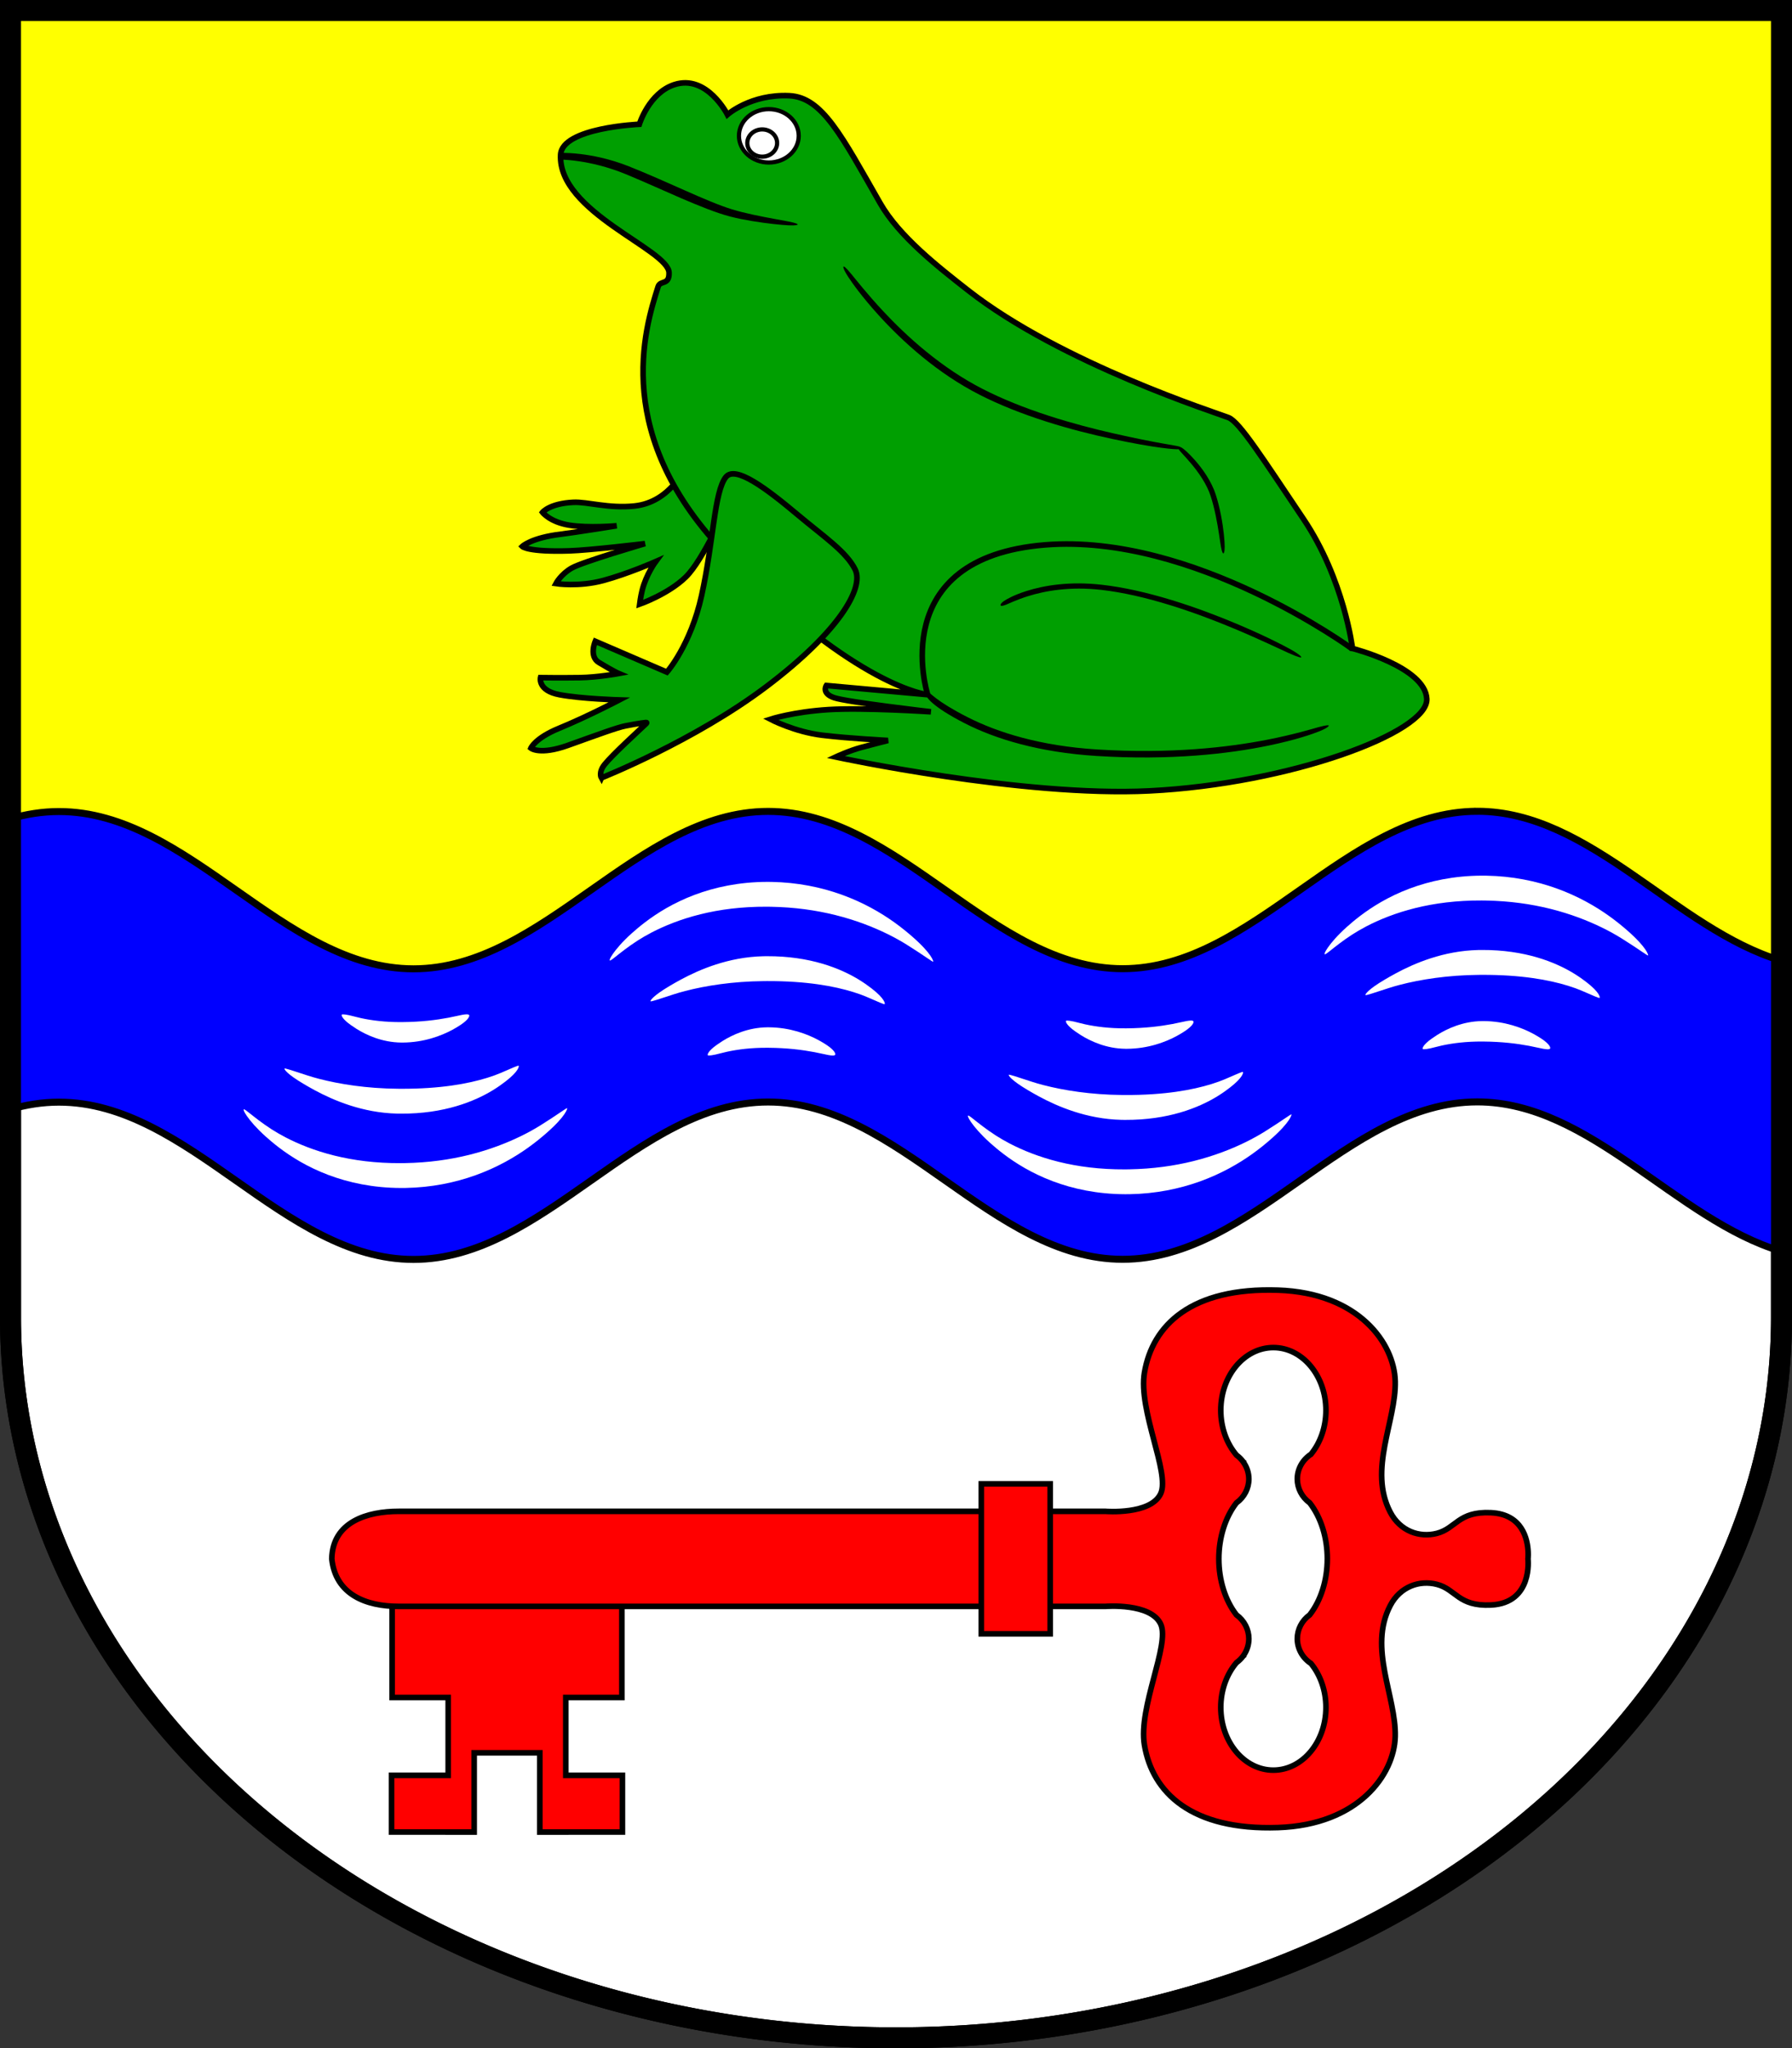 <?xml version="1.0" encoding="UTF-8" standalone="no"?>
<!-- Created with Inkscape (http://www.inkscape.org/) -->

<svg
   width="127.977mm"
   height="146.225mm"
   viewBox="0 0 127.977 146.225"
   version="1.1"
   id="svg7205"
   inkscape:version="1.2.2 (732a01da63, 2022-12-09)"
   sodipodi:docname="Wappen Sahms2.svg"
   xmlns:inkscape="http://www.inkscape.org/namespaces/inkscape"
   xmlns:sodipodi="http://sodipodi.sourceforge.net/DTD/sodipodi-0.dtd"
   xmlns="http://www.w3.org/2000/svg"
   xmlns:svg="http://www.w3.org/2000/svg">
  <rect x="0" y="0" width="127.977" height="146.225" fill="#333333" stroke="none"/>
  <sodipodi:namedview
     id="namedview7207"
     pagecolor="#ffffff"
     bordercolor="#666666"
     borderopacity="1.0"
     inkscape:showpageshadow="2"
     inkscape:pageopacity="0.0"
     inkscape:pagecheckerboard="0"
     inkscape:deskcolor="#d1d1d1"
     inkscape:document-units="mm"
     showgrid="false"
     inkscape:zoom="0.68487011"
     inkscape:cx="236.5412"
     inkscape:cy="189.08695"
     inkscape:current-layer="layer1" />
  <defs
     id="defs7202">
    <inkscape:path-effect
       effect="powerstroke"
       id="path-effect6712"
       is_visible="true"
       lpeversion="1"
       offset_points="0.402,0.334 | 1.012,0.731 | 1.628,0.349"
       not_jump="false"
       sort_points="true"
       interpolator_type="CentripetalCatmullRom"
       interpolator_beta="0.2"
       start_linecap_type="zerowidth"
       linejoin_type="round"
       miter_limit="4"
       scale_width="1"
       end_linecap_type="zerowidth" />
    <inkscape:path-effect
       effect="powerstroke"
       id="path-effect6718"
       is_visible="true"
       lpeversion="1"
       offset_points="0.402,0.334 | 1.014,0.888 | 1.628,0.349"
       not_jump="false"
       sort_points="true"
       interpolator_type="CentripetalCatmullRom"
       interpolator_beta="0.2"
       start_linecap_type="zerowidth"
       linejoin_type="round"
       miter_limit="4"
       scale_width="1"
       end_linecap_type="zerowidth" />
    <inkscape:path-effect
       effect="powerstroke"
       id="path-effect6724"
       is_visible="true"
       lpeversion="1"
       offset_points="0.402,0.334 | 1.014,0.888 | 1.628,0.349"
       not_jump="false"
       sort_points="true"
       interpolator_type="CentripetalCatmullRom"
       interpolator_beta="0.2"
       start_linecap_type="zerowidth"
       linejoin_type="round"
       miter_limit="4"
       scale_width="1"
       end_linecap_type="zerowidth" />
    <inkscape:path-effect
       effect="powerstroke"
       id="path-effect6741"
       is_visible="true"
       lpeversion="1"
       offset_points="0.402,0.334 | 1.012,0.731 | 1.628,0.349"
       not_jump="false"
       sort_points="true"
       interpolator_type="CentripetalCatmullRom"
       interpolator_beta="0.2"
       start_linecap_type="zerowidth"
       linejoin_type="round"
       miter_limit="4"
       scale_width="1"
       end_linecap_type="zerowidth" />
    <inkscape:path-effect
       effect="powerstroke"
       id="path-effect6745"
       is_visible="true"
       lpeversion="1"
       offset_points="0.402,0.334 | 1.014,0.888 | 1.628,0.349"
       not_jump="false"
       sort_points="true"
       interpolator_type="CentripetalCatmullRom"
       interpolator_beta="0.2"
       start_linecap_type="zerowidth"
       linejoin_type="round"
       miter_limit="4"
       scale_width="1"
       end_linecap_type="zerowidth" />
    <inkscape:path-effect
       effect="powerstroke"
       id="path-effect6749"
       is_visible="true"
       lpeversion="1"
       offset_points="0.402,0.334 | 1.014,0.888 | 1.628,0.349"
       not_jump="false"
       sort_points="true"
       interpolator_type="CentripetalCatmullRom"
       interpolator_beta="0.2"
       start_linecap_type="zerowidth"
       linejoin_type="round"
       miter_limit="4"
       scale_width="1"
       end_linecap_type="zerowidth" />
    <inkscape:path-effect
       effect="powerstroke"
       id="path-effect6761"
       is_visible="true"
       lpeversion="1"
       offset_points="0.402,0.334 | 1.012,0.731 | 1.628,0.349"
       not_jump="false"
       sort_points="true"
       interpolator_type="CentripetalCatmullRom"
       interpolator_beta="0.2"
       start_linecap_type="zerowidth"
       linejoin_type="round"
       miter_limit="4"
       scale_width="1"
       end_linecap_type="zerowidth" />
    <inkscape:path-effect
       effect="powerstroke"
       id="path-effect6765"
       is_visible="true"
       lpeversion="1"
       offset_points="0.402,0.334 | 1.014,0.888 | 1.628,0.349"
       not_jump="false"
       sort_points="true"
       interpolator_type="CentripetalCatmullRom"
       interpolator_beta="0.2"
       start_linecap_type="zerowidth"
       linejoin_type="round"
       miter_limit="4"
       scale_width="1"
       end_linecap_type="zerowidth" />
    <inkscape:path-effect
       effect="powerstroke"
       id="path-effect6769"
       is_visible="true"
       lpeversion="1"
       offset_points="0.402,0.334 | 1.014,0.888 | 1.628,0.349"
       not_jump="false"
       sort_points="true"
       interpolator_type="CentripetalCatmullRom"
       interpolator_beta="0.2"
       start_linecap_type="zerowidth"
       linejoin_type="round"
       miter_limit="4"
       scale_width="1"
       end_linecap_type="zerowidth" />
    <inkscape:path-effect
       effect="powerstroke"
       id="path-effect6781"
       is_visible="true"
       lpeversion="1"
       offset_points="0.402,0.334 | 1.012,0.731 | 1.628,0.349"
       not_jump="false"
       sort_points="true"
       interpolator_type="CentripetalCatmullRom"
       interpolator_beta="0.2"
       start_linecap_type="zerowidth"
       linejoin_type="round"
       miter_limit="4"
       scale_width="1"
       end_linecap_type="zerowidth" />
    <inkscape:path-effect
       effect="powerstroke"
       id="path-effect6785"
       is_visible="true"
       lpeversion="1"
       offset_points="0.402,0.334 | 1.014,0.888 | 1.628,0.349"
       not_jump="false"
       sort_points="true"
       interpolator_type="CentripetalCatmullRom"
       interpolator_beta="0.2"
       start_linecap_type="zerowidth"
       linejoin_type="round"
       miter_limit="4"
       scale_width="1"
       end_linecap_type="zerowidth" />
    <inkscape:path-effect
       effect="powerstroke"
       id="path-effect6789"
       is_visible="true"
       lpeversion="1"
       offset_points="0.402,0.334 | 1.014,0.888 | 1.628,0.349"
       not_jump="false"
       sort_points="true"
       interpolator_type="CentripetalCatmullRom"
       interpolator_beta="0.2"
       start_linecap_type="zerowidth"
       linejoin_type="round"
       miter_limit="4"
       scale_width="1"
       end_linecap_type="zerowidth" />
    <inkscape:path-effect
       effect="powerstroke"
       id="path-effect1308"
       is_visible="true"
       lpeversion="1"
       offset_points="0.195,0.241 | 1.498,0.308 | 2.706,0.135"
       not_jump="false"
       sort_points="true"
       interpolator_type="CentripetalCatmullRom"
       interpolator_beta="0.2"
       start_linecap_type="butt"
       linejoin_type="round"
       miter_limit="4"
       scale_width="1"
       end_linecap_type="zerowidth" />
    <inkscape:path-effect
       effect="powerstroke"
       id="path-effect1323"
       is_visible="true"
       lpeversion="1"
       offset_points="0.2,0.15 | 0.998,0.234 | 1.927,0.096"
       not_jump="false"
       sort_points="true"
       interpolator_type="CentripetalCatmullRom"
       interpolator_beta="0.2"
       start_linecap_type="zerowidth"
       linejoin_type="round"
       miter_limit="4"
       scale_width="1"
       end_linecap_type="zerowidth" />
    <inkscape:path-effect
       effect="powerstroke"
       id="path-effect1327"
       is_visible="true"
       lpeversion="1"
       offset_points="0.152,0.124 | 0.998,0.19 | 1.725,0.132"
       not_jump="false"
       sort_points="true"
       interpolator_type="CentripetalCatmullRom"
       interpolator_beta="0.2"
       start_linecap_type="zerowidth"
       linejoin_type="round"
       miter_limit="4"
       scale_width="1"
       end_linecap_type="zerowidth" />
    <inkscape:path-effect
       effect="powerstroke"
       id="path-effect1402"
       is_visible="true"
       lpeversion="1"
       offset_points="0.2,0.15 | 1.001,0.184 | 1.8,0.15"
       not_jump="false"
       sort_points="true"
       interpolator_type="CentripetalCatmullRom"
       interpolator_beta="0.2"
       start_linecap_type="zerowidth"
       linejoin_type="round"
       miter_limit="4"
       scale_width="1"
       end_linecap_type="zerowidth" />
    <inkscape:path-effect
       effect="powerstroke"
       id="path-effect1408"
       is_visible="true"
       lpeversion="1"
       offset_points="0.058,0.133 | 1,0.233 | 1.8,0.15"
       not_jump="false"
       sort_points="true"
       interpolator_type="CentripetalCatmullRom"
       interpolator_beta="0.2"
       start_linecap_type="zerowidth"
       linejoin_type="round"
       miter_limit="4"
       scale_width="1"
       end_linecap_type="zerowidth" />
  </defs>
  <g
     inkscape:label="Ebene 1"
     inkscape:groupmode="layer"
     id="layer1"
     transform="translate(-530.011,-76.646)">
    <g
       id="g7075"
       transform="translate(485.142,-4.719)">
      <path
         id="path5776"
         style="fill:#ffff00;fill-opacity:1;stroke:none;stroke-width:1.5;stroke-linecap:round;stroke-dasharray:none"
         d="m 45.619,82.115 v 93.285 a 63.238,51.44 0 0 0 63.239,51.44 63.238,51.44 0 0 0 63.238,-51.439 63.238,51.44 0 0 0 0,-5.1e-4 V 82.115 Z" />
      <path
         id="path6906"
         style="fill:#ffffff;fill-opacity:1;stroke:#000000;stroke-width:1.5;stroke-linecap:round;stroke-dasharray:none"
         d="m 45.619,151.362 v 24.038 a 63.238,51.44 0 0 0 63.239,51.44 63.238,51.44 0 0 0 63.239,-51.439 63.238,51.44 0 0 0 0,-5.1e-4 v -19.382 z" />
      <path
         id="path6670"
         style="fill:#0000ff;fill-opacity:1;stroke:#000000;stroke-width:0.5;stroke-dasharray:none"
         d="m 150.368,139.281 c -9.321,0.001 -16,11.235 -25.321,11.237 -9.321,0.002 -16.004,-11.231 -25.325,-11.229 -9.321,0.002 -16,11.236 -25.32,11.238 -9.321,0.001 -16.004,-11.23 -25.325,-11.228 -1.192,1.3e-4 -2.34,0.188 -3.457,0.508 v 20.745 c 1.117,-0.321 2.265,-0.508 3.457,-0.508 9.321,-0.002 16.004,11.229 25.325,11.228 9.321,-0.002 16,-11.236 25.32,-11.238 9.321,-0.002 16.004,11.231 25.325,11.229 9.321,-0.002 16,-11.236 25.321,-11.237 8.079,-10e-4 14.178,8.425 21.729,10.673 v -20.746 c -7.55,-2.248 -13.65,-10.674 -21.729,-10.673 z" />
      <g
         id="g6729"
         style="fill:#ffffff">
        <path
           style="fill:#ffffff;fill-opacity:1;fill-rule:nonzero;stroke:none;stroke-width:1.5;stroke-linecap:round;stroke-dasharray:none"
           d="m 121,154.242 0,0 c -0.033,0.048 0.014,0.296 0.651,0.746 0.114,0.081 0.245,0.17 0.394,0.264 0.699,0.438 1.821,0.968 3.2,0.983 0.037,3.8e-4 0.074,4.7e-4 0.11,2.8e-4 1.513,-0.008 2.758,-0.484 3.553,-0.914 0.226,-0.122 0.413,-0.239 0.566,-0.339 0.625,-0.413 0.658,-0.656 0.625,-0.707 -0.049,-0.077 -0.228,-0.09 -0.905,0.067 -0.164,0.038 -0.367,0.081 -0.595,0.124 -0.858,0.161 -1.924,0.297 -3.253,0.308 -0.032,2.8e-4 -0.063,4.9e-4 -0.095,6.3e-4 -1.139,0.007 -2.108,-0.116 -2.887,-0.286 -0.157,-0.034 -0.299,-0.069 -0.423,-0.103 -0.584,-0.159 -0.908,-0.19 -0.94,-0.144 z"
           id="path6710"
           inkscape:path-effect="#path-effect6712"
           inkscape:original-d="m 121.00009,154.24175 c 0,0 1.79491,1.25478 4.24772,1.26291 2.87977,0.01 4.85163,-1.22975 4.85163,-1.22975"
           sodipodi:nodetypes="csc" />
        <path
           style="fill:#ffffff;fill-opacity:1;fill-rule:nonzero;stroke:none;stroke-width:1.5;stroke-linecap:round;stroke-dasharray:none"
           d="m 116.91,158.096 0,0 c -0.027,0.042 0.155,0.378 1.392,1.107 0.221,0.13 0.475,0.277 0.76,0.431 1.341,0.724 3.417,1.617 5.896,1.674 0.09,0.002 0.179,0.003 0.266,0.003 3.09,0.014 5.261,-0.875 6.571,-1.676 0.369,-0.226 0.668,-0.442 0.904,-0.625 0.965,-0.745 0.964,-1.092 0.939,-1.117 -0.042,-0.041 -0.408,0.136 -1.296,0.516 -0.255,0.109 -0.574,0.227 -0.952,0.344 -1.366,0.423 -3.345,0.791 -6.159,0.782 -0.081,-2.6e-4 -0.162,-8.1e-4 -0.245,-0.002 -2.205,-0.019 -4.14,-0.327 -5.605,-0.707 -0.299,-0.078 -0.569,-0.156 -0.804,-0.233 -1.103,-0.359 -1.638,-0.545 -1.668,-0.498 z"
           id="path6714"
           inkscape:path-effect="#path-effect6718"
           inkscape:original-d="m 116.91005,158.09583 c 0,0 3.47782,2.25007 8.06247,2.32475 6.09912,0.0993 8.66638,-2.52756 8.66638,-2.52756"
           sodipodi:nodetypes="csc" />
        <path
           style="fill:#ffffff;fill-opacity:1;fill-rule:nonzero;stroke:none;stroke-width:1.5;stroke-linecap:round;stroke-dasharray:none"
           d="m 114,161.006 c -0.019,0.015 -0.028,0.107 0.215,0.46 0.245,0.356 0.693,0.887 1.355,1.48 0.27,0.241 0.586,0.51 0.952,0.788 0.861,0.655 2.02,1.385 3.513,1.949 1.47,0.555 3.203,0.926 5.173,0.934 0.114,4.5e-4 0.228,-3e-4 0.34,-0.002 1.855,-0.032 3.535,-0.381 5.003,-0.907 1.56,-0.56 2.814,-1.296 3.752,-1.966 0.524,-0.374 0.957,-0.731 1.306,-1.036 1.437,-1.258 1.505,-1.771 1.491,-1.784 -0.044,-0.038 -0.598,0.405 -1.908,1.223 -0.376,0.235 -0.842,0.498 -1.387,0.765 -0.98,0.479 -2.223,0.973 -3.698,1.34 -1.385,0.344 -2.907,0.56 -4.589,0.59 -0.102,0.002 -0.205,0.003 -0.309,0.004 -1.783,0.008 -3.351,-0.197 -4.739,-0.541 -1.408,-0.349 -2.574,-0.828 -3.481,-1.299 -0.384,-0.2 -0.723,-0.399 -1.013,-0.586 -0.71,-0.46 -1.23,-0.881 -1.557,-1.14 -0.326,-0.259 -0.391,-0.292 -0.419,-0.27 z"
           id="path6720"
           inkscape:path-effect="#path-effect6724"
           inkscape:original-d="m 113.99982,161.00605 c 0,0 3.6125,4.7251 11.20866,4.72372 7.7335,-0.001 11.89122,-4.80855 11.89122,-4.80855"
           sodipodi:nodetypes="csc" />
      </g>
      <g
         id="g6737"
         transform="translate(-51.724,-0.445)"
         style="fill:#ffffff">
        <path
           style="fill:#ffffff;fill-opacity:1;fill-rule:nonzero;stroke:none;stroke-width:1.5;stroke-linecap:round;stroke-dasharray:none"
           d="m 121,154.242 0,0 c -0.033,0.048 0.014,0.296 0.651,0.746 0.114,0.081 0.245,0.17 0.394,0.264 0.699,0.438 1.821,0.968 3.2,0.983 0.037,3.8e-4 0.074,4.7e-4 0.11,2.8e-4 1.513,-0.008 2.758,-0.484 3.553,-0.914 0.226,-0.122 0.413,-0.239 0.566,-0.339 0.625,-0.413 0.658,-0.656 0.625,-0.707 -0.049,-0.077 -0.228,-0.09 -0.905,0.067 -0.164,0.038 -0.367,0.081 -0.595,0.124 -0.858,0.161 -1.924,0.297 -3.253,0.308 -0.032,2.8e-4 -0.063,4.9e-4 -0.095,6.3e-4 -1.139,0.007 -2.108,-0.116 -2.887,-0.286 -0.157,-0.034 -0.299,-0.069 -0.423,-0.103 -0.584,-0.159 -0.908,-0.19 -0.94,-0.144 z"
           id="path6731"
           inkscape:path-effect="#path-effect6741"
           inkscape:original-d="m 121.00009,154.24175 c 0,0 1.79491,1.25478 4.24772,1.26291 2.87977,0.01 4.85163,-1.22975 4.85163,-1.22975"
           sodipodi:nodetypes="csc" />
        <path
           style="fill:#ffffff;fill-opacity:1;fill-rule:nonzero;stroke:none;stroke-width:1.5;stroke-linecap:round;stroke-dasharray:none"
           d="m 116.91,158.096 0,0 c -0.027,0.042 0.155,0.378 1.392,1.107 0.221,0.13 0.475,0.277 0.76,0.431 1.341,0.724 3.417,1.617 5.896,1.674 0.09,0.002 0.179,0.003 0.266,0.003 3.09,0.014 5.261,-0.875 6.571,-1.676 0.369,-0.226 0.668,-0.442 0.904,-0.625 0.965,-0.745 0.964,-1.092 0.939,-1.117 -0.042,-0.041 -0.408,0.136 -1.296,0.516 -0.255,0.109 -0.574,0.227 -0.952,0.344 -1.366,0.423 -3.345,0.791 -6.159,0.782 -0.081,-2.6e-4 -0.162,-8.1e-4 -0.245,-0.002 -2.205,-0.019 -4.14,-0.327 -5.605,-0.707 -0.299,-0.078 -0.569,-0.156 -0.804,-0.233 -1.103,-0.359 -1.638,-0.545 -1.668,-0.498 z"
           id="path6733"
           inkscape:path-effect="#path-effect6745"
           inkscape:original-d="m 116.91005,158.09583 c 0,0 3.47782,2.25007 8.06247,2.32475 6.09912,0.0993 8.66638,-2.52756 8.66638,-2.52756"
           sodipodi:nodetypes="csc" />
        <path
           style="fill:#ffffff;fill-opacity:1;fill-rule:nonzero;stroke:none;stroke-width:1.5;stroke-linecap:round;stroke-dasharray:none"
           d="m 114,161.006 c -0.019,0.015 -0.028,0.107 0.215,0.46 0.245,0.356 0.693,0.887 1.355,1.48 0.27,0.241 0.586,0.51 0.952,0.788 0.861,0.655 2.02,1.385 3.513,1.949 1.47,0.555 3.203,0.926 5.173,0.934 0.114,4.5e-4 0.228,-3e-4 0.34,-0.002 1.855,-0.032 3.535,-0.381 5.003,-0.907 1.56,-0.56 2.814,-1.296 3.752,-1.966 0.524,-0.374 0.957,-0.731 1.306,-1.036 1.437,-1.258 1.505,-1.771 1.491,-1.784 -0.044,-0.038 -0.598,0.405 -1.908,1.223 -0.376,0.235 -0.842,0.498 -1.387,0.765 -0.98,0.479 -2.223,0.973 -3.698,1.34 -1.385,0.344 -2.907,0.56 -4.589,0.59 -0.102,0.002 -0.205,0.003 -0.309,0.004 -1.783,0.008 -3.351,-0.197 -4.739,-0.541 -1.408,-0.349 -2.574,-0.828 -3.481,-1.299 -0.384,-0.2 -0.723,-0.399 -1.013,-0.586 -0.71,-0.46 -1.23,-0.881 -1.557,-1.14 -0.326,-0.259 -0.391,-0.292 -0.419,-0.27 z"
           id="path6735"
           inkscape:path-effect="#path-effect6749"
           inkscape:original-d="m 113.99982,161.00605 c 0,0 3.6125,4.7251 11.20866,4.72372 7.7335,-0.001 11.89122,-4.80855 11.89122,-4.80855"
           sodipodi:nodetypes="csc" />
      </g>
      <g
         id="g6757"
         transform="matrix(1,0,0,-1,-25.584,310.937)"
         style="fill:#ffffff">
        <path
           style="fill:#ffffff;fill-opacity:1;fill-rule:nonzero;stroke:none;stroke-width:1.5;stroke-linecap:round;stroke-dasharray:none"
           d="m 121,154.242 0,0 c -0.033,0.048 0.014,0.296 0.651,0.746 0.114,0.081 0.245,0.17 0.394,0.264 0.699,0.438 1.821,0.968 3.2,0.983 0.037,3.8e-4 0.074,4.7e-4 0.11,2.8e-4 1.513,-0.008 2.758,-0.484 3.553,-0.914 0.226,-0.122 0.413,-0.239 0.566,-0.339 0.625,-0.413 0.658,-0.656 0.625,-0.707 -0.049,-0.077 -0.228,-0.09 -0.905,0.067 -0.164,0.038 -0.367,0.081 -0.595,0.124 -0.858,0.161 -1.924,0.297 -3.253,0.308 -0.032,2.8e-4 -0.063,4.9e-4 -0.095,6.3e-4 -1.139,0.007 -2.108,-0.116 -2.887,-0.286 -0.157,-0.034 -0.299,-0.069 -0.423,-0.103 -0.584,-0.159 -0.908,-0.19 -0.94,-0.144 z"
           id="path6751"
           inkscape:path-effect="#path-effect6761"
           inkscape:original-d="m 121.00009,154.24175 c 0,0 1.79491,1.25478 4.24772,1.26291 2.87977,0.01 4.85163,-1.22975 4.85163,-1.22975"
           sodipodi:nodetypes="csc" />
        <path
           style="fill:#ffffff;fill-opacity:1;fill-rule:nonzero;stroke:none;stroke-width:1.5;stroke-linecap:round;stroke-dasharray:none"
           d="m 116.91,158.096 0,0 c -0.027,0.042 0.155,0.378 1.392,1.107 0.221,0.13 0.475,0.277 0.76,0.431 1.341,0.724 3.417,1.617 5.896,1.674 0.09,0.002 0.179,0.003 0.266,0.003 3.09,0.014 5.261,-0.875 6.571,-1.676 0.369,-0.226 0.668,-0.442 0.904,-0.625 0.965,-0.745 0.964,-1.092 0.939,-1.117 -0.042,-0.041 -0.408,0.136 -1.296,0.516 -0.255,0.109 -0.574,0.227 -0.952,0.344 -1.366,0.423 -3.345,0.791 -6.159,0.782 -0.081,-2.6e-4 -0.162,-8.1e-4 -0.245,-0.002 -2.205,-0.019 -4.14,-0.327 -5.605,-0.707 -0.299,-0.078 -0.569,-0.156 -0.804,-0.233 -1.103,-0.359 -1.638,-0.545 -1.668,-0.498 z"
           id="path6753"
           inkscape:path-effect="#path-effect6765"
           inkscape:original-d="m 116.91005,158.09583 c 0,0 3.47782,2.25007 8.06247,2.32475 6.09912,0.0993 8.66638,-2.52756 8.66638,-2.52756"
           sodipodi:nodetypes="csc" />
        <path
           style="fill:#ffffff;fill-opacity:1;fill-rule:nonzero;stroke:none;stroke-width:1.5;stroke-linecap:round;stroke-dasharray:none"
           d="m 114,161.006 c -0.019,0.015 -0.028,0.107 0.215,0.46 0.245,0.356 0.693,0.887 1.355,1.48 0.27,0.241 0.586,0.51 0.952,0.788 0.861,0.655 2.02,1.385 3.513,1.949 1.47,0.555 3.203,0.926 5.173,0.934 0.114,4.5e-4 0.228,-3e-4 0.34,-0.002 1.855,-0.032 3.535,-0.381 5.003,-0.907 1.56,-0.56 2.814,-1.296 3.752,-1.966 0.524,-0.374 0.957,-0.731 1.306,-1.036 1.437,-1.258 1.505,-1.771 1.491,-1.784 -0.044,-0.038 -0.598,0.405 -1.908,1.223 -0.376,0.235 -0.842,0.498 -1.387,0.765 -0.98,0.479 -2.223,0.973 -3.698,1.34 -1.385,0.344 -2.907,0.56 -4.589,0.59 -0.102,0.002 -0.205,0.003 -0.309,0.004 -1.783,0.008 -3.351,-0.197 -4.739,-0.541 -1.408,-0.349 -2.574,-0.828 -3.481,-1.299 -0.384,-0.2 -0.723,-0.399 -1.013,-0.586 -0.71,-0.46 -1.23,-0.881 -1.557,-1.14 -0.326,-0.259 -0.391,-0.292 -0.419,-0.27 z"
           id="path6755"
           inkscape:path-effect="#path-effect6769"
           inkscape:original-d="m 113.99982,161.00605 c 0,0 3.6125,4.7251 11.20866,4.72372 7.7335,-0.001 11.89122,-4.80855 11.89122,-4.80855"
           sodipodi:nodetypes="csc" />
      </g>
      <g
         id="g6777"
         transform="matrix(1,0,0,-1,25.473,310.492)"
         style="fill:#ffffff">
        <path
           style="fill:#ffffff;fill-opacity:1;fill-rule:nonzero;stroke:none;stroke-width:1.5;stroke-linecap:round;stroke-dasharray:none"
           d="m 121,154.242 0,0 c -0.033,0.048 0.014,0.296 0.651,0.746 0.114,0.081 0.245,0.17 0.394,0.264 0.699,0.438 1.821,0.968 3.2,0.983 0.037,3.8e-4 0.074,4.7e-4 0.11,2.8e-4 1.513,-0.008 2.758,-0.484 3.553,-0.914 0.226,-0.122 0.413,-0.239 0.566,-0.339 0.625,-0.413 0.658,-0.656 0.625,-0.707 -0.049,-0.077 -0.228,-0.09 -0.905,0.067 -0.164,0.038 -0.367,0.081 -0.595,0.124 -0.858,0.161 -1.924,0.297 -3.253,0.308 -0.032,2.8e-4 -0.063,4.9e-4 -0.095,6.3e-4 -1.139,0.007 -2.108,-0.116 -2.887,-0.286 -0.157,-0.034 -0.299,-0.069 -0.423,-0.103 -0.584,-0.159 -0.908,-0.19 -0.94,-0.144 z"
           id="path6771"
           inkscape:path-effect="#path-effect6781"
           inkscape:original-d="m 121.00009,154.24175 c 0,0 1.79491,1.25478 4.24772,1.26291 2.87977,0.01 4.85163,-1.22975 4.85163,-1.22975"
           sodipodi:nodetypes="csc" />
        <path
           style="fill:#ffffff;fill-opacity:1;fill-rule:nonzero;stroke:none;stroke-width:1.5;stroke-linecap:round;stroke-dasharray:none"
           d="m 116.91,158.096 0,0 c -0.027,0.042 0.155,0.378 1.392,1.107 0.221,0.13 0.475,0.277 0.76,0.431 1.341,0.724 3.417,1.617 5.896,1.674 0.09,0.002 0.179,0.003 0.266,0.003 3.09,0.014 5.261,-0.875 6.571,-1.676 0.369,-0.226 0.668,-0.442 0.904,-0.625 0.965,-0.745 0.964,-1.092 0.939,-1.117 -0.042,-0.041 -0.408,0.136 -1.296,0.516 -0.255,0.109 -0.574,0.227 -0.952,0.344 -1.366,0.423 -3.345,0.791 -6.159,0.782 -0.081,-2.6e-4 -0.162,-8.1e-4 -0.245,-0.002 -2.205,-0.019 -4.14,-0.327 -5.605,-0.707 -0.299,-0.078 -0.569,-0.156 -0.804,-0.233 -1.103,-0.359 -1.638,-0.545 -1.668,-0.498 z"
           id="path6773"
           inkscape:path-effect="#path-effect6785"
           inkscape:original-d="m 116.91005,158.09583 c 0,0 3.47782,2.25007 8.06247,2.32475 6.09912,0.0993 8.66638,-2.52756 8.66638,-2.52756"
           sodipodi:nodetypes="csc" />
        <path
           style="fill:#ffffff;fill-opacity:1;fill-rule:nonzero;stroke:none;stroke-width:1.5;stroke-linecap:round;stroke-dasharray:none"
           d="m 114,161.006 c -0.019,0.015 -0.028,0.107 0.215,0.46 0.245,0.356 0.693,0.887 1.355,1.48 0.27,0.241 0.586,0.51 0.952,0.788 0.861,0.655 2.02,1.385 3.513,1.949 1.47,0.555 3.203,0.926 5.173,0.934 0.114,4.5e-4 0.228,-3e-4 0.34,-0.002 1.855,-0.032 3.535,-0.381 5.003,-0.907 1.56,-0.56 2.814,-1.296 3.752,-1.966 0.524,-0.374 0.957,-0.731 1.306,-1.036 1.437,-1.258 1.505,-1.771 1.491,-1.784 -0.044,-0.038 -0.598,0.405 -1.908,1.223 -0.376,0.235 -0.842,0.498 -1.387,0.765 -0.98,0.479 -2.223,0.973 -3.698,1.34 -1.385,0.344 -2.907,0.56 -4.589,0.59 -0.102,0.002 -0.205,0.003 -0.309,0.004 -1.783,0.008 -3.351,-0.197 -4.739,-0.541 -1.408,-0.349 -2.574,-0.828 -3.481,-1.299 -0.384,-0.2 -0.723,-0.399 -1.013,-0.586 -0.71,-0.46 -1.23,-0.881 -1.557,-1.14 -0.326,-0.259 -0.391,-0.292 -0.419,-0.27 z"
           id="path6775"
           inkscape:path-effect="#path-effect6789"
           inkscape:original-d="m 113.99982,161.00605 c 0,0 3.6125,4.7251 11.20866,4.72372 7.7335,-0.001 11.89122,-4.80855 11.89122,-4.80855"
           sodipodi:nodetypes="csc" />
      </g>
      <path
         id="path6911"
         style="fill:none;fill-opacity:1;stroke:#000000;stroke-width:1.5;stroke-linecap:round;stroke-dasharray:none"
         d="m 45.619,82.115 v 93.285 a 63.238,51.44 0 0 0 63.239,51.44 63.238,51.44 0 0 0 63.238,-51.439 63.238,51.44 0 0 0 0,-5.1e-4 V 82.115 Z" />
      <g
         id="g5693"
         transform="rotate(90,229.017,33.678)">
        <path
           id="rect5676"
           style="fill:#ff0000;fill-opacity:1;stroke:#000000;stroke-width:0.4;stroke-linecap:round;stroke-dasharray:none"
           d="m 403.439,173.374 v 4.045 h -1.605 -3.949 v -4.004 h -7.675 v 16.407 h 7.675 v -4.004 h 3.949 1.605 v 4.045 h 4.05 v -4.045 h 5.1e-4 v -1.855 h -5.1e-4 -4.05 -1.605 v -4.689 h 1.605 4.05 5.1e-4 v -1.855 h -5.1e-4 v -4.045 z" />
        <path
           id="path5205"
           style="fill:#ff0000;fill-opacity:1;stroke:#000000;stroke-width:0.4;stroke-linecap:round;stroke-dasharray:none"
           d="m 387.694,108.69 c -0.06,-3.7e-4 -0.128,4.2e-4 -0.203,0.004 -0.893,0.038 -2.692,0.397 -2.799,2.652 -0.112,2.347 1.12,2.486 1.475,3.866 0.321,1.246 -0.158,2.62 -1.513,3.328 -3.049,1.593 -6.499,-0.425 -9.349,-0.354 -2.727,0.068 -6.306,2.63 -6.5,8.359 -0.21,6.2 2.495,8.976 5.889,9.55 2.688,0.454 7.15,-1.83 8.621,-1.168 1.545,0.696 1.279,3.949 1.279,3.949 v 50.472 c 0,2.236 0.739,4.732 3.393,4.783 2.556,-0.27 3.393,-2.455 3.393,-4.783 v -50.472 c 0,0 -0.266,-3.253 1.279,-3.949 1.471,-0.663 5.933,1.622 8.621,1.168 3.394,-0.574 6.099,-3.349 5.889,-9.55 -0.194,-5.73 -3.774,-8.291 -6.5,-8.359 -2.85,-0.071 -6.301,1.947 -9.349,0.354 -1.355,-0.708 -1.833,-2.082 -1.513,-3.328 0.355,-1.381 1.587,-1.52 1.475,-3.866 -0.143,-3.007 -3.293,-2.642 -3.293,-2.642 0,0 -0.111,-0.013 -0.292,-0.014 z m 0.292,14.345 c 1.52,5.2e-4 2.971,0.456 3.998,1.256 0.402,0.558 1.034,0.886 1.706,0.887 0.706,-0.002 1.366,-0.366 1.762,-0.972 0.837,-0.687 1.963,-1.072 3.135,-1.073 2.476,-6e-5 4.483,1.681 4.483,3.755 6e-5,2.074 -2.007,3.756 -4.483,3.756 -1.201,-0.001 -2.351,-0.406 -3.193,-1.123 -0.134,-0.185 -0.294,-0.346 -0.476,-0.48 -0.008,-0.01 -0.017,-0.019 -0.025,-0.029 h -0.017 c -0.351,-0.243 -0.763,-0.373 -1.185,-0.374 -0.672,9.6e-4 -1.304,0.33 -1.706,0.887 -1.027,0.8 -2.478,1.256 -3.998,1.256 -1.519,-6e-4 -2.968,-0.456 -3.995,-1.254 -0.403,-0.559 -1.036,-0.889 -1.709,-0.889 -0.419,0.002 -0.828,0.132 -1.177,0.374 h -0.025 c -0.01,0.012 -0.02,0.024 -0.03,0.035 -0.176,0.13 -0.333,0.288 -0.464,0.467 -0.842,0.722 -1.996,1.129 -3.2,1.13 -2.476,6e-5 -4.484,-1.682 -4.483,-3.756 2.9e-4,-2.074 2.008,-3.755 4.483,-3.755 1.171,2.5e-4 2.296,0.385 3.134,1.071 0.396,0.607 1.056,0.972 1.763,0.974 0.671,-9.3e-4 1.302,-0.329 1.705,-0.886 1.027,-0.801 2.478,-1.257 4,-1.258 z"
           sodipodi:nodetypes="csssssssscscscssssssscscccccccccccccccccccccccccccsc" />
        <rect
           style="fill:#ff0000;fill-opacity:1;stroke:#000000;stroke-width:0.4;stroke-linecap:round;stroke-dasharray:none"
           id="rect5643"
           width="10.706"
           height="4.922"
           x="382.633"
           y="142.825" />
      </g>
      <g
         id="g5199"
         transform="translate(2.161,0.392)">
        <path
           style="fill:#009f01;fill-opacity:1;stroke:#000000;stroke-width:0.4;stroke-linecap:round;stroke-dasharray:none"
           d="m 91.629,114.349 c 0,0 -1.056,2.48 -3.609,2.746 -1.839,0.192 -3.356,-0.309 -4.356,-0.263 -1.709,0.079 -2.213,0.715 -2.213,0.715 0,0 0.528,0.695 1.919,0.918 1.39,0.222 3.381,0.041 3.381,0.041 0,0 -3.071,0.492 -3.965,0.599 -2.148,0.257 -2.781,0.878 -2.781,0.878 0,0 0.397,0.41 3.377,0.314 1.476,-0.047 5.39,-0.517 5.39,-0.517 0,0 -4.456,1.299 -5.235,1.744 -0.779,0.445 -1.127,1.11 -1.127,1.11 0,0 1.628,0.252 3.38,-0.22 1.752,-0.473 3.739,-1.347 3.739,-1.347 0,0 -0.678,0.921 -0.958,2.042 -0.116,0.466 -0.182,0.993 -0.182,0.993 0,0 2.045,-0.715 3.296,-1.938 1.251,-1.224 2.892,-5.006 2.892,-5.006 z"
           id="path4405"
           sodipodi:nodetypes="csscscscscscscscscc" />
        <path
           style="fill:#009f01;fill-opacity:1;stroke:#000000;stroke-width:0.4;stroke-linecap:round;stroke-dasharray:none"
           d="m 139.297,127.263 c 0,0 -0.59,-4.916 -3.5,-9.242 -2.91,-4.326 -4.562,-6.922 -5.349,-7.236 -0.787,-0.315 -11.932,-3.859 -18.602,-9.085 -2.197,-1.721 -4.926,-3.857 -6.276,-6.214 -2.764,-4.83 -4.136,-7.571 -6.495,-7.68 -2.751,-0.127 -4.416,1.348 -4.416,1.348 0,0 -1.462,-2.896 -3.793,-2.139 -1.812,0.589 -2.499,2.828 -2.499,2.828 0,0 -5.53,0.237 -5.624,2.183 -0.198,4.088 7.702,6.748 7.745,8.419 0.024,0.918 -0.628,0.513 -0.78,0.992 -0.955,3.007 -3.388,10.714 5.007,19.253 9.21,9.368 14.234,9.874 14.234,9.874 l -7.226,-0.655 c 0,0 -0.377,0.56 0.566,0.875 0.944,0.315 6.902,1.003 6.902,1.003 0,0 -4.798,-0.315 -7.315,-0.157 -2.517,0.157 -4.149,0.688 -4.149,0.688 0,0 1.73,0.905 3.697,1.141 1.966,0.236 4.7,0.374 4.7,0.374 0,0 -1.003,0.256 -1.888,0.492 -0.885,0.236 -1.848,0.688 -1.848,0.688 0,0 13.324,2.874 22.416,2.419 10.011,-0.501 19.909,-4.166 19.8,-6.563 -0.104,-2.284 -5.307,-3.604 -5.307,-3.604 z"
           id="path917"
           sodipodi:nodetypes="cssssscscssssccscscscscssc" />
        <ellipse
           style="fill:#ffffff;stroke:#000000;stroke-width:0.3;stroke-linecap:round;stroke-dasharray:none"
           id="path1135"
           cx="97.615"
           cy="90.67"
           rx="2.134"
           ry="1.905" />
        <ellipse
           style="fill:#ffffff;stroke:#000000;stroke-width:0.3;stroke-linecap:round;stroke-dasharray:none"
           id="path1241"
           cx="97.142"
           cy="91.184"
           rx="1.064"
           ry="0.973" />
        <path
           style="fill:#000000;fill-rule:nonzero;stroke:none;stroke-width:0.3;stroke-linecap:round;stroke-dasharray:none"
           d="m 82.737,92.371 c -0.002,5.2e-5 0.009,-0.006 0.222,0.002 0.118,0.005 0.543,0.028 1.148,0.12 0.747,0.114 1.946,0.358 3.295,0.915 1.356,0.559 2.797,1.22 3.958,1.719 -1.1e-5,-5e-6 0.013,0.005 0.013,0.005 0.618,0.266 1.259,0.533 1.86,0.762 0.581,0.222 1.127,0.408 1.609,0.534 0.49,0.128 1.037,0.236 1.559,0.323 0.576,0.096 1.126,0.168 1.566,0.216 0.456,0.05 0.803,0.078 1.041,0.09 0.579,0.029 0.665,-0.036 0.667,-0.058 0.003,-0.027 -0.069,-0.097 -0.634,-0.209 -0.26,-0.052 -0.543,-0.102 -1.021,-0.189 -0.425,-0.078 -0.977,-0.182 -1.533,-0.302 -0.51,-0.111 -1.037,-0.238 -1.501,-0.381 -0.453,-0.139 -0.973,-0.334 -1.54,-0.566 -0.585,-0.239 -1.215,-0.514 -1.828,-0.786 -2.5e-5,-1.1e-5 -0.013,-0.006 -0.013,-0.006 -1.089,-0.482 -2.653,-1.184 -3.98,-1.71 -1.418,-0.562 -2.669,-0.785 -3.449,-0.879 -0.631,-0.076 -1.079,-0.081 -1.204,-0.084 -0.227,-0.004 -0.246,-0.002 -0.248,-0.002 z"
           id="path1306"
           inkscape:path-effect="#path-effect1308"
           inkscape:original-d="m 82.730651,92.129963 c 0,0 2.16907,-0.05562 4.783082,1.001112 2.614009,1.056728 5.537289,2.515691 7.400467,3.044056 1.863177,0.528363 4.760625,0.826113 4.760625,0.826113"
           sodipodi:nodetypes="cssc" />
        <path
           style="fill:#000000;fill-rule:nonzero;stroke:none;stroke-width:0.3;stroke-linecap:round;stroke-dasharray:none"
           d="m 102.948,100 c -0.017,0.011 -0.056,0.136 0.326,0.726 0.27,0.418 0.996,1.442 2.184,2.751 0.819,0.902 1.869,1.949 3.114,2.969 1.253,1.025 2.621,1.956 4.083,2.702 -3e-5,-2e-5 0.031,0.016 0.031,0.016 1.388,0.705 2.996,1.349 4.797,1.921 1.63,0.518 3.233,0.918 4.638,1.218 3.176,0.678 4.52,0.758 4.771,0.737 0.127,-0.01 0.138,-0.066 0.14,-0.08 0.002,-0.015 0.004,-0.069 -0.116,-0.111 -0.236,-0.082 -1.563,-0.227 -4.707,-0.942 -1.392,-0.316 -2.976,-0.726 -4.588,-1.248 -1.78,-0.577 -3.36,-1.217 -4.721,-1.912 -3e-5,-2e-5 -0.03,-0.015 -0.03,-0.015 -1.427,-0.732 -2.766,-1.642 -4.001,-2.647 -1.228,-0.999 -2.269,-2.022 -3.091,-2.901 -1.11,-1.187 -2.024,-2.346 -2.261,-2.634 -0.441,-0.535 -0.541,-0.567 -0.568,-0.549 z"
           id="path1321"
           inkscape:path-effect="#path-effect1323"
           inkscape:original-d="m 102.94752,99.999804 c 0,0 3.83759,5.895426 9.84425,8.954376 6.00666,3.05895 14.23802,4.00444 14.23802,4.00444" />
        <path
           style="fill:#000000;fill-rule:nonzero;stroke:none;stroke-width:0.3;stroke-linecap:round;stroke-dasharray:none"
           d="m 126.894,112.913 c -0.014,0.017 -0.049,0.077 0.034,0.196 0.089,0.128 0.384,0.412 0.832,0.943 0.258,0.305 0.54,0.669 0.795,1.073 0.272,0.43 0.479,0.852 0.612,1.26 0.001,0.004 0.003,0.008 0.004,0.012 0.144,0.446 0.263,0.925 0.363,1.406 0.101,0.485 0.176,0.946 0.234,1.323 0.065,0.423 0.1,0.687 0.14,0.906 0.07,0.391 0.14,0.452 0.167,0.45 0.023,-0.001 0.097,-0.071 0.096,-0.474 -5.1e-4,-0.206 -0.018,-0.517 -0.064,-0.927 -0.043,-0.385 -0.11,-0.855 -0.208,-1.352 -0.096,-0.491 -0.218,-0.986 -0.368,-1.449 -0.001,-0.004 -0.003,-0.009 -0.004,-0.013 -0.145,-0.444 -0.366,-0.895 -0.652,-1.345 -0.268,-0.422 -0.566,-0.8 -0.839,-1.108 -0.476,-0.538 -0.803,-0.806 -0.942,-0.887 -0.13,-0.075 -0.188,-0.028 -0.201,-0.013 z"
           id="path1325"
           inkscape:path-effect="#path-effect1327"
           inkscape:original-d="m 126.89382,112.91277 c 0,0 1.8601,1.57533 2.45799,3.4246 0.59788,1.84927 0.72302,4.14348 0.72302,4.14348"
           sodipodi:nodetypes="csc" />
        <path
           style="fill:none;stroke:#000000;stroke-width:0.4;stroke-linecap:round;stroke-dasharray:none"
           d="m 108.937,130.488 c 0,0 -3.045,-9.704 8.416,-10.618 10.585,-0.844 21.875,7.391 21.875,7.391"
           id="path1398"
           sodipodi:nodetypes="csc" />
        <path
           style="fill:#000000;fill-rule:nonzero;stroke:none;stroke-width:0.3;stroke-linecap:round;stroke-dasharray:none"
           d="m 114.167,124.196 c 0.018,0.026 0.087,0.067 0.382,-0.053 0.131,-0.053 0.802,-0.368 1.562,-0.606 1.249,-0.392 3.016,-0.707 5.232,-0.456 0,0 0.011,0.001 0.011,0.001 1.517,0.173 3.174,0.554 4.898,1.085 1.668,0.514 3.254,1.123 4.587,1.679 1.711,0.714 3.523,1.576 3.866,1.731 0.792,0.357 0.92,0.343 0.935,0.316 v 0 c 0.011,-0.02 -0.036,-0.157 -0.8,-0.584 -0.54,-0.301 -1.911,-1.003 -3.852,-1.819 -1.34,-0.563 -2.941,-1.173 -4.625,-1.686 -1.741,-0.531 -3.421,-0.912 -4.967,-1.087 0,0 -0.011,-0.001 -0.011,-0.001 -2.269,-0.257 -4.095,0.04 -5.39,0.454 -0.873,0.279 -1.394,0.573 -1.59,0.71 -0.276,0.193 -0.25,0.299 -0.238,0.316 z"
           id="path1400"
           inkscape:path-effect="#path-effect1402"
           inkscape:original-d="m 114.16724,124.19571 c 0,0 2.63096,-1.81443 7.1969,-1.2978 6.43002,0.72755 14.27582,4.99457 14.27582,4.99457"
           sodipodi:nodetypes="csc" />
        <path
           style="fill:#000000;fill-rule:nonzero;stroke:none;stroke-width:0.3;stroke-linecap:round;stroke-dasharray:none"
           d="m 108.896,130.461 c -0.014,0.013 -0.072,0.068 -0.061,0.129 0.027,0.141 0.408,0.803 2.74,2 2.246,1.153 5.365,2.091 9.435,2.349 10e-6,0 0.014,8.8e-4 0.014,8.8e-4 5.286,0.333 9.452,-0.156 12.286,-0.743 1.968,-0.408 3.171,-0.835 3.63,-1.022 0.646,-0.263 0.67,-0.391 0.663,-0.408 -0.01,-0.023 -0.126,-0.054 -0.761,0.124 -0.375,0.105 -1.764,0.525 -3.617,0.886 -2.812,0.548 -6.926,1.028 -12.173,0.698 0,0 -0.014,-8.8e-4 -0.014,-8.8e-4 -4.017,-0.254 -7.062,-1.199 -9.246,-2.311 -2.268,-1.156 -2.637,-1.74 -2.769,-1.76 -0.056,-0.009 -0.115,0.045 -0.129,0.058 z"
           id="path1404"
           inkscape:path-effect="#path-effect1408"
           inkscape:original-d="m 108.89622,130.46077 c 0,0 3.394,3.69376 12.12955,4.246 10.54402,0.66657 16.57891,-1.93885 16.57891,-1.93885"
           sodipodi:nodetypes="csc" />
        <path
           style="fill:#009f01;fill-opacity:1;stroke:#000000;stroke-width:0.4;stroke-linecap:round;stroke-dasharray:none"
           d="m 85.655,136.505 c 0,0 6.646,-2.635 11.798,-6.528 5.152,-3.893 6.974,-7.016 6.332,-8.337 -0.621,-1.277 -2.256,-2.364 -4.059,-3.878 -2.237,-1.878 -4.497,-3.602 -5.183,-2.729 -0.828,1.053 -0.865,4.523 -1.73,8.455 -0.781,3.551 -2.478,5.466 -2.478,5.466 l -5.113,-2.202 c 0,0 -0.47,1.079 0.256,1.514 1.082,0.649 1.416,0.787 1.416,0.787 0,0 -1.475,0.275 -2.792,0.295 -1.317,0.02 -2.792,-3e-5 -2.792,-3e-5 0,0 -0.216,0.924 1.357,1.219 1.573,0.295 4.267,0.374 4.267,0.374 0,0 -2.34,1.219 -4.306,2.025 -1.713,0.702 -2.006,1.416 -2.006,1.416 0,0 0.638,0.517 2.635,-0.197 2.202,-0.787 3.52,-1.277 4.129,-1.396 1.003,-0.197 1.435,-0.236 1.435,-0.236 0,0 0.144,-0.029 0.021,0.089 -0.559,0.536 -2.375,2.184 -2.951,2.9 -0.463,0.575 -0.236,0.964 -0.236,0.964 z"
           id="path1430"
           sodipodi:nodetypes="csssssccscccscscsscsscc" />
      </g>
    </g>
  </g>
</svg>
